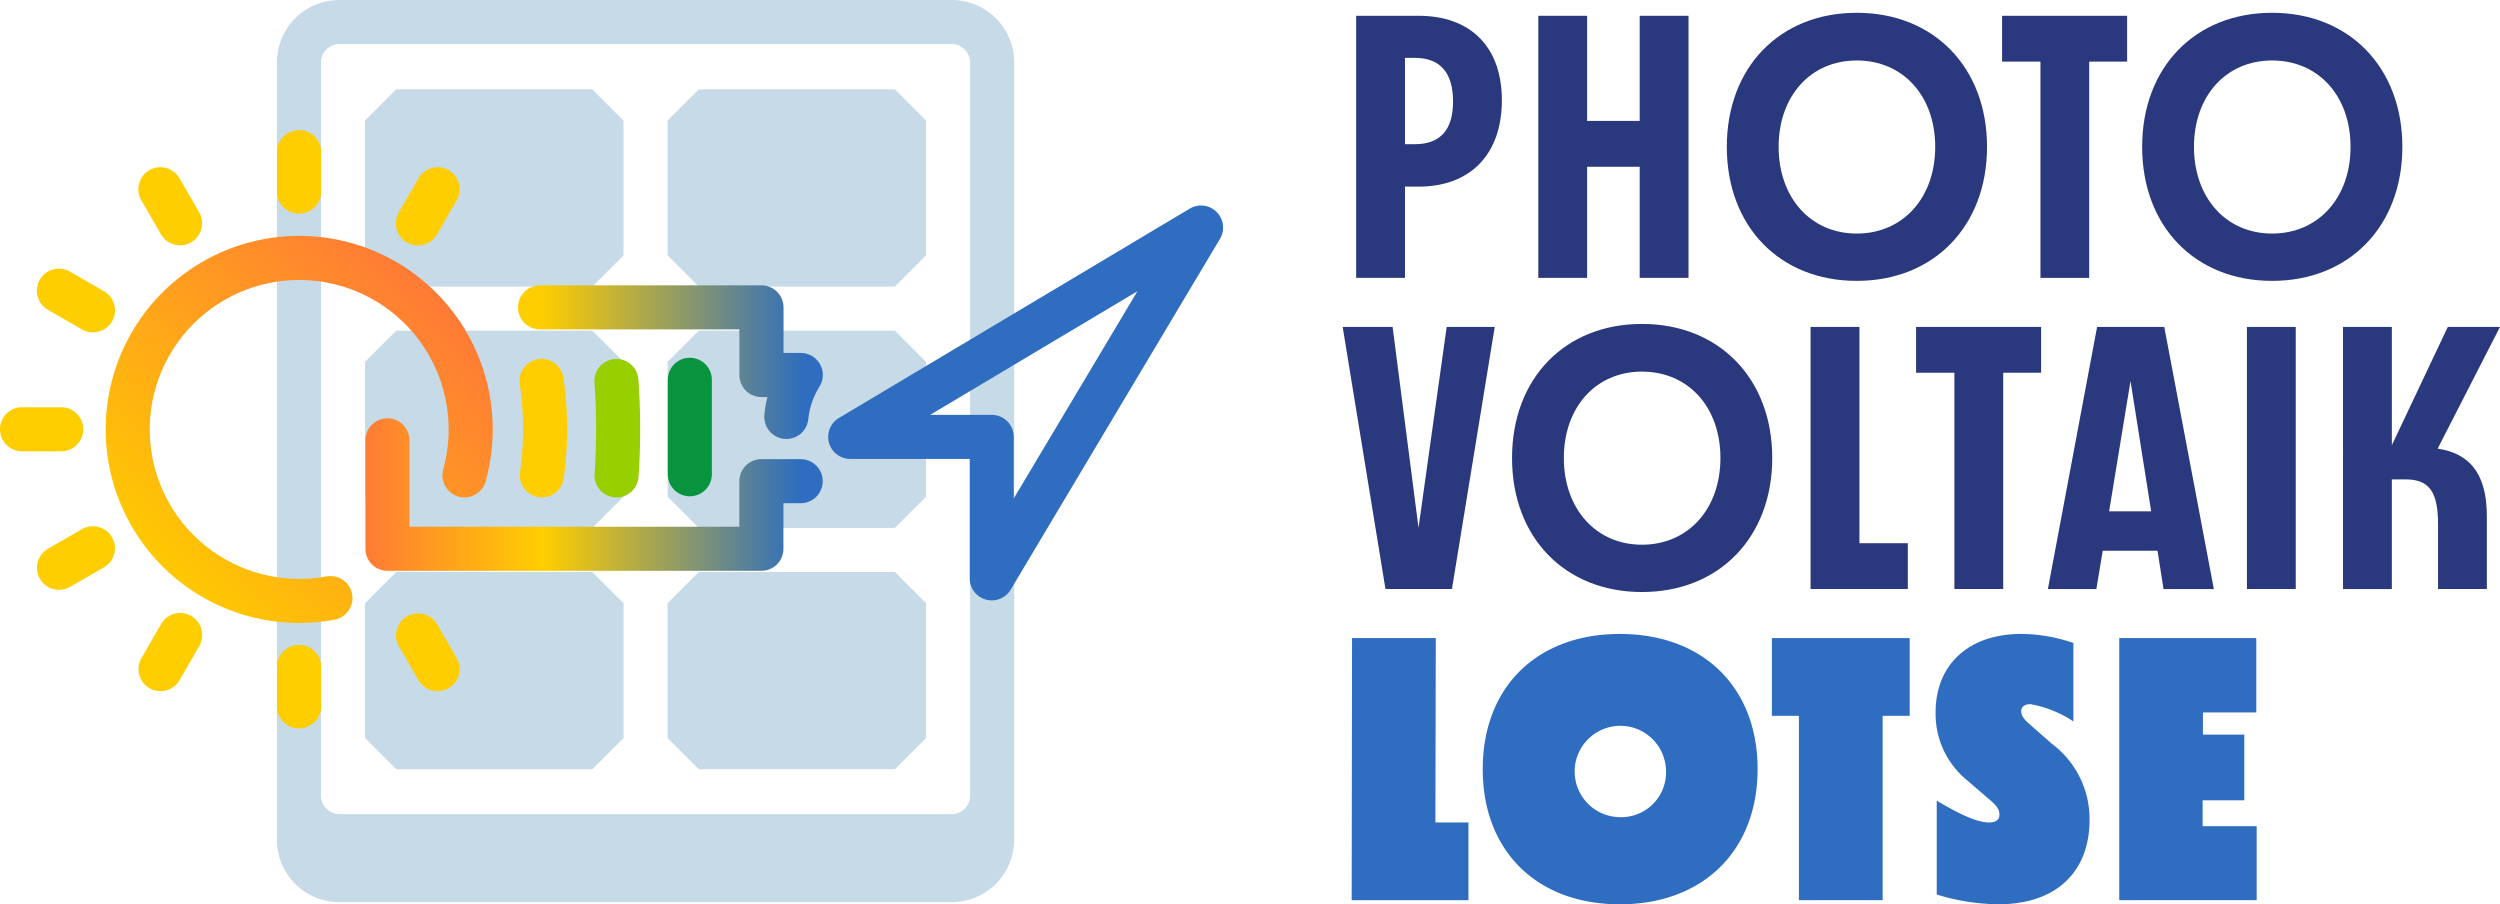 <svg id="PV_Lotse_Logo" data-name="PV Lotse Logo" xmlns="http://www.w3.org/2000/svg" xmlns:xlink="http://www.w3.org/1999/xlink" width="193.519" height="70" viewBox="0 0 193.519 70">
  <defs>
    <clipPath id="clip-path">
      <rect id="Rechteck_18" data-name="Rechteck 18" width="193.519" height="70" fill="none"/>
    </clipPath>
    <clipPath id="clip-path-2">
      <path id="Pfad_85" data-name="Pfad 85" d="M76.467,64.256H47.516a1.7,1.7,0,0,1-1.7-1.705v-8.4a1.7,1.7,0,1,1,3.41,0v6.69H74.761V57.317a1.705,1.705,0,0,1,1.705-1.705h3.044a1.705,1.705,0,0,1,0,3.41H78.172v3.528a1.705,1.705,0,0,1-1.705,1.705" transform="translate(-45.811 -52.45)" fill="#98cf00"/>
    </clipPath>
    <linearGradient id="linear-gradient" x1="0.924" y1="1" x2="0.049" y2="1" gradientUnits="objectBoundingBox">
      <stop offset="0" stop-color="#2e6dbf"/>
      <stop offset="0.593" stop-color="#ffce00"/>
      <stop offset="1" stop-color="#ff7c34"/>
    </linearGradient>
    <clipPath id="clip-path-3">
      <path id="Pfad_84" data-name="Pfad 84" d="M66.655,35.78a1.705,1.705,0,0,0,0,3.411H82.088V42.72a1.7,1.7,0,0,0,1.705,1.705h.464a8.092,8.092,0,0,0-.236,1.4,1.705,1.705,0,0,0,1.559,1.84c.049,0,.1.006.143.006a1.705,1.705,0,0,0,1.7-1.565,5.812,5.812,0,0,1,.908-2.561,1.705,1.705,0,0,0-1.49-2.534h0l-1.337,0V37.485a1.705,1.705,0,0,0-1.705-1.705Z" transform="translate(-64.95 -35.78)" fill="none"/>
    </clipPath>
    <linearGradient id="linear-gradient-2" x1="0.075" x2="0.933" gradientUnits="objectBoundingBox">
      <stop offset="0" stop-color="#ffce00"/>
      <stop offset="1" stop-color="#2e6dbf"/>
    </linearGradient>
    <clipPath id="clip-path-4">
      <path id="Pfad_86" data-name="Pfad 86" d="M28.2,59.521A14.982,14.982,0,1,1,42.644,48.557a1.705,1.705,0,0,1-3.285-.916,11.57,11.57,0,1,0-9.038,8.276,1.705,1.705,0,1,1,.619,3.354,15.128,15.128,0,0,1-2.745.251" transform="translate(-13.2 -29.528)" fill="#98cf00"/>
    </clipPath>
    <linearGradient id="linear-gradient-3" x1="0.5" x2="0.5" y2="1" gradientUnits="objectBoundingBox">
      <stop offset="0" stop-color="#fc0"/>
      <stop offset="1" stop-color="#ff7738"/>
    </linearGradient>
  </defs>
  <g id="Gruppe_39" data-name="Gruppe 39">
    <g id="Gruppe_38" data-name="Gruppe 38" clip-path="url(#clip-path)">
      <path id="Pfad_46" data-name="Pfad 46" d="M181.322,8.52c0,4.186-2.442,6.685-6.453,6.685h-1.046v7.063h-3.779V1.98h4.825c4.011,0,6.453,2.384,6.453,6.54m-3.779.087c0-2.18-.959-3.371-2.965-3.371h-.756V11.92h.756c2.005,0,2.965-1.133,2.965-3.313" transform="translate(-65.066 -0.758)" fill="#2a387d"/>
      <path id="Pfad_47" data-name="Pfad 47" d="M204.507,1.98V22.267h-3.779v-8.6h-4.069v8.6h-3.778V1.98h3.778v8.138h4.069V1.98Z" transform="translate(-73.804 -0.758)" fill="#2a387d"/>
      <path id="Pfad_48" data-name="Pfad 48" d="M216.517,11.979c0-6.162,4.1-10.376,10.056-10.376,5.987,0,10.086,4.244,10.086,10.376s-4.1,10.376-10.086,10.376c-5.959,0-10.056-4.214-10.056-10.376m16.131,0c0-3.923-2.471-6.685-6.075-6.685-3.575,0-6.045,2.761-6.045,6.685s2.47,6.714,6.045,6.714,6.075-2.761,6.075-6.714" transform="translate(-82.848 -0.613)" fill="#2a387d"/>
      <path id="Pfad_49" data-name="Pfad 49" d="M260.709,5.526h-2.935V22.267H254V5.526H251.03V1.98h9.679Z" transform="translate(-96.054 -0.757)" fill="#2a387d"/>
      <path id="Pfad_50" data-name="Pfad 50" d="M268.594,11.979c0-6.162,4.1-10.376,10.056-10.376,5.987,0,10.086,4.244,10.086,10.376s-4.1,10.376-10.086,10.376c-5.959,0-10.056-4.214-10.056-10.376m16.131,0c0-3.923-2.471-6.685-6.075-6.685-3.575,0-6.045,2.761-6.045,6.685s2.47,6.714,6.045,6.714,6.075-2.761,6.075-6.714" transform="translate(-102.775 -0.613)" fill="#2a387d"/>
      <path id="Pfad_51" data-name="Pfad 51" d="M180.121,40.994l-3.313,20.287h-5.145L168.35,40.994h3.865l2.006,15.55,2.18-15.55Z" transform="translate(-64.417 -15.686)" fill="#2a387d"/>
      <path id="Pfad_52" data-name="Pfad 52" d="M189.586,50.993c0-6.162,4.1-10.376,10.056-10.376,5.987,0,10.086,4.244,10.086,10.376s-4.1,10.376-10.086,10.376c-5.959,0-10.056-4.214-10.056-10.376m16.131,0c0-3.923-2.471-6.685-6.075-6.685-3.575,0-6.045,2.761-6.045,6.685s2.47,6.714,6.045,6.714,6.075-2.761,6.075-6.714" transform="translate(-72.543 -15.542)" fill="#2a387d"/>
      <path id="Pfad_53" data-name="Pfad 53" d="M234.545,57.735v3.546h-7.528V40.993H230.8V57.735Z" transform="translate(-86.866 -15.686)" fill="#2a387d"/>
      <path id="Pfad_54" data-name="Pfad 54" d="M249.927,44.539h-2.935V61.281h-3.779V44.539h-2.965V40.993h9.679Z" transform="translate(-91.929 -15.686)" fill="#2a387d"/>
      <path id="Pfad_55" data-name="Pfad 55" d="M265.262,58.317h-4.243l-.494,2.965h-3.75l3.808-20.287h5.2l3.837,20.287h-3.895Zm-.493-3.052-1.6-10.086-1.655,10.086Z" transform="translate(-98.252 -15.686)" fill="#2a387d"/>
      <rect id="Rechteck_17" data-name="Rechteck 17" width="3.779" height="20.287" transform="translate(173.929 25.308)" fill="#2a387d"/>
      <path id="Pfad_56" data-name="Pfad 56" d="M304.915,55.672v5.609h-3.779V56.253c0-2.47-.669-3.458-2.5-3.458h-1.076v8.487h-3.779V40.994h3.779v9.155l4.331-9.155h4.04l-4.825,9.417c2.878.436,3.808,2.441,3.808,5.261" transform="translate(-112.413 -15.686)" fill="#2a387d"/>
      <path id="Pfad_57" data-name="Pfad 57" d="M178.518,94.278v6.016H169.48l.028-20.287h6.482l-.029,14.271Z" transform="translate(-64.85 -30.614)" fill="#2e6dbf"/>
      <path id="Pfad_58" data-name="Pfad 58" d="M185.912,89.952c0-6.336,4.186-10.463,10.609-10.463,6.452,0,10.667,4.127,10.667,10.463,0,6.308-4.215,10.464-10.667,10.464-6.423,0-10.609-4.127-10.609-10.464m14.183,0a3.536,3.536,0,1,0-3.546,3.72,3.475,3.475,0,0,0,3.546-3.72" transform="translate(-71.137 -30.416)" fill="#2e6dbf"/>
      <path id="Pfad_59" data-name="Pfad 59" d="M232.833,86.023H230.74v14.271h-6.481V86.023h-2.093V80.007h10.667Z" transform="translate(-85.009 -30.614)" fill="#2e6dbf"/>
      <path id="Pfad_60" data-name="Pfad 60" d="M242.783,99.66V92.394c1.8,1.075,3.139,1.686,4.04,1.686.465,0,.814-.146.814-.611,0-.378-.2-.669-.669-1.075l-1.86-1.6a6.625,6.625,0,0,1-2.413-5.232c0-3.75,2.616-6.075,6.627-6.075a12.724,12.724,0,0,1,4.04.7v6.075a8.68,8.68,0,0,0-3.314-1.337c-.435,0-.726.174-.726.552,0,.262.145.582.64.988L251.705,88a7.258,7.258,0,0,1,2.907,5.871c0,4.069-2.616,6.54-7.035,6.54a16.388,16.388,0,0,1-4.8-.756" transform="translate(-92.865 -30.416)" fill="#2e6dbf"/>
      <path id="Pfad_61" data-name="Pfad 61" d="M276.358,94.568v5.726H265.721V80.007h10.608v5.755H272.2v1.715h3.2v5.086h-3.226v2.005Z" transform="translate(-101.675 -30.614)" fill="#2e6dbf"/>
      <path id="Pfad_62" data-name="Pfad 62" d="M103.712,24.052V13.617L101.295,11.2H86.123l-2.417,2.417V24.052l2.417,2.417h15.172Z" transform="translate(-32.029 -4.285)" fill="#c6dae7"/>
      <path id="Pfad_63" data-name="Pfad 63" d="M65.78,24.052V13.617L63.363,11.2H48.189l-2.417,2.417V24.052l2.417,2.417H63.363Z" transform="translate(-17.514 -4.286)" fill="#c6dae7"/>
      <path id="Pfad_64" data-name="Pfad 64" d="M103.712,54.311V43.876L101.3,41.459H86.123l-2.417,2.417V54.311l2.417,2.417H101.3l2.417-2.417" transform="translate(-32.029 -15.864)" fill="#c6dae7"/>
      <path id="Pfad_65" data-name="Pfad 65" d="M65.78,54.311V43.876l-2.417-2.417H48.189l-2.417,2.417V54.311l2.417,2.417H63.363l2.417-2.417" transform="translate(-17.514 -15.864)" fill="#c6dae7"/>
      <path id="Pfad_66" data-name="Pfad 66" d="M103.712,84.569V74.134L101.3,71.717H86.123l-2.417,2.417V84.569l2.417,2.417H101.3l2.417-2.417" transform="translate(-32.029 -27.442)" fill="#c6dae7"/>
      <path id="Pfad_67" data-name="Pfad 67" d="M65.78,84.57V74.135l-2.417-2.417H48.189l-2.417,2.417V84.57l2.417,2.417H63.363L65.78,84.57" transform="translate(-17.514 -27.442)" fill="#c6dae7"/>
      <path id="Pfad_68" data-name="Pfad 68" d="M86.957,0h-47.4a4.834,4.834,0,0,0-4.834,4.833V61.594c0,.007,0,.015,0,.023V65a4.834,4.834,0,0,0,4.834,4.834h47.4A4.834,4.834,0,0,0,91.791,65V4.834A4.833,4.833,0,0,0,86.957,0M88.38,61.594a1.425,1.425,0,0,1-1.423,1.424h-47.4A1.425,1.425,0,0,1,38.135,61.6V4.834a1.426,1.426,0,0,1,1.424-1.424h47.4A1.425,1.425,0,0,1,88.38,4.834Z" transform="translate(-13.286 0)" fill="#c6dae7"/>
      <path id="Pfad_69" data-name="Pfad 69" d="M133.911,26.27a1.706,1.706,0,0,0-2.079-.259l-13.61,8.121-3.41,2.035-9.673,5.772-.462.275a1.705,1.705,0,0,0,.874,3.17H114.8v9.246a1.705,1.705,0,0,0,1.252,1.644,1.73,1.73,0,0,0,.453.061,1.705,1.705,0,0,0,1.464-.832l.257-.43L134.17,28.349a1.706,1.706,0,0,0-.259-2.079M118.222,48.418l-.016.027V43.679a1.705,1.705,0,0,0-1.705-1.705h-4.765l.059-.035,3.017-1.8,3.41-2.035,9.559-5.7Z" transform="translate(-39.735 -9.861)" fill="#2e6dbf"/>
      <path id="Pfad_70" data-name="Pfad 70" d="M4.741,54.473H1.705a1.705,1.705,0,1,1,0-3.41H4.741a1.705,1.705,0,1,1,0,3.41" transform="translate(0 -19.539)" fill="#ffce00"/>
      <path id="Pfad_71" data-name="Pfad 71" d="M6.359,70.9A1.705,1.705,0,0,1,5.5,67.715L8.133,66.2a1.705,1.705,0,0,1,1.705,2.953L7.21,70.668a1.69,1.69,0,0,1-.851.228" transform="translate(-1.78 -25.242)" fill="#ffce00"/>
      <path id="Pfad_72" data-name="Pfad 72" d="M19.067,82.919a1.706,1.706,0,0,1-1.475-2.558l1.517-2.629a1.705,1.705,0,1,1,2.953,1.705l-1.517,2.629a1.705,1.705,0,0,1-1.479.853" transform="translate(-6.644 -29.417)" fill="#ffce00"/>
      <path id="Pfad_73" data-name="Pfad 73" d="M36.433,87.32a1.705,1.705,0,0,1-1.705-1.705V82.579a1.705,1.705,0,0,1,3.41,0v3.036a1.705,1.705,0,0,1-1.705,1.705" transform="translate(-13.288 -30.946)" fill="#ffce00"/>
      <path id="Pfad_74" data-name="Pfad 74" d="M36.433,22.772a1.705,1.705,0,0,1-1.705-1.705V18.04a1.705,1.705,0,1,1,3.41,0v3.027a1.705,1.705,0,0,1-1.705,1.705" transform="translate(-13.288 -6.25)" fill="#ffce00"/>
      <path id="Pfad_75" data-name="Pfad 75" d="M20.585,27.019a1.705,1.705,0,0,1-1.479-.853l-1.514-2.621a1.705,1.705,0,1,1,2.953-1.705L22.06,24.46a1.706,1.706,0,0,1-1.475,2.558" transform="translate(-6.644 -8.03)" fill="#ffce00"/>
      <path id="Pfad_76" data-name="Pfad 76" d="M8.977,38.623a1.691,1.691,0,0,1-.851-.229L5.5,36.88a1.705,1.705,0,1,1,1.705-2.953L9.831,35.44a1.706,1.706,0,0,1-.854,3.182" transform="translate(-1.78 -12.894)" fill="#ffce00"/>
      <path id="Pfad_77" data-name="Pfad 77" d="M51.343,27.027a1.706,1.706,0,0,1-1.475-2.558l1.517-2.628a1.705,1.705,0,1,1,2.953,1.705l-1.517,2.628a1.7,1.7,0,0,1-1.479.853" transform="translate(-18.994 -8.03)" fill="#ffce00"/>
      <path id="Pfad_78" data-name="Pfad 78" d="M36.44,22.78a1.705,1.705,0,0,1-1.705-1.705V18.04a1.705,1.705,0,1,1,3.41,0v3.035A1.705,1.705,0,0,1,36.44,22.78" transform="translate(-13.291 -6.25)" fill="#ffce00"/>
      <path id="Pfad_79" data-name="Pfad 79" d="M36.44,87.321a1.705,1.705,0,0,1-1.705-1.705V82.589a1.705,1.705,0,1,1,3.41,0v3.027a1.705,1.705,0,0,1-1.705,1.705" transform="translate(-13.291 -30.949)" fill="#ffce00"/>
      <path id="Pfad_80" data-name="Pfad 80" d="M52.867,82.92a1.7,1.7,0,0,1-1.479-.853l-1.513-2.621a1.705,1.705,0,0,1,2.953-1.705l1.513,2.621a1.706,1.706,0,0,1-1.475,2.558" transform="translate(-18.997 -29.42)" fill="#ffce00"/>
      <path id="Pfad_81" data-name="Pfad 81" d="M85.436,55.58a1.705,1.705,0,0,1-1.705-1.705V46.564a1.705,1.705,0,1,1,3.41,0v7.311a1.705,1.705,0,0,1-1.705,1.705" transform="translate(-32.039 -17.164)" fill="#08943e"/>
      <path id="Pfad_82" data-name="Pfad 82" d="M66.876,55.718a1.707,1.707,0,0,1-1.69-1.947,23.712,23.712,0,0,0,.23-3.332,24.087,24.087,0,0,0-.249-3.486,1.705,1.705,0,0,1,3.374-.5,27.428,27.428,0,0,1,.286,3.983,27.117,27.117,0,0,1-.264,3.813,1.705,1.705,0,0,1-1.686,1.465" transform="translate(-24.928 -17.218)" fill="#ffce00"/>
      <path id="Pfad_83" data-name="Pfad 83" d="M76.245,55.717c-.041,0-.082,0-.123,0a1.705,1.705,0,0,1-1.58-1.821c.078-1.107.119-2.268.119-3.452,0-1.23-.043-2.445-.128-3.61a1.7,1.7,0,1,1,3.4-.248c.091,1.247.138,2.545.138,3.859,0,1.264-.042,2.506-.126,3.693a1.707,1.707,0,0,1-1.7,1.585" transform="translate(-28.517 -17.218)" fill="#98cf00"/>
    </g>
  </g>
  <g id="gradients" transform="translate(8.149 18.229)">
    <g id="g1" transform="translate(20.133 14.151)" clip-path="url(#clip-path-2)">
      <rect id="Rechteck_21" data-name="Rechteck 21" width="38.276" height="14.817" transform="translate(-1.735 -2.13)" fill="url(#linear-gradient)"/>
    </g>
    <g id="g2" transform="translate(31.948 3.86)" clip-path="url(#clip-path-3)">
      <rect id="Rechteck_19" data-name="Rechteck 19" width="23.672" height="11.889" transform="translate(0 0)" fill="url(#linear-gradient-2)"/>
    </g>
    <g id="g3" clip-path="url(#clip-path-4)">
      <circle id="Ellipse_2" data-name="Ellipse 2" cx="16.36" cy="16.36" r="16.36" transform="translate(14.911 38.154) rotate(-135)" fill="url(#linear-gradient-3)"/>
    </g>
  </g>
</svg>
